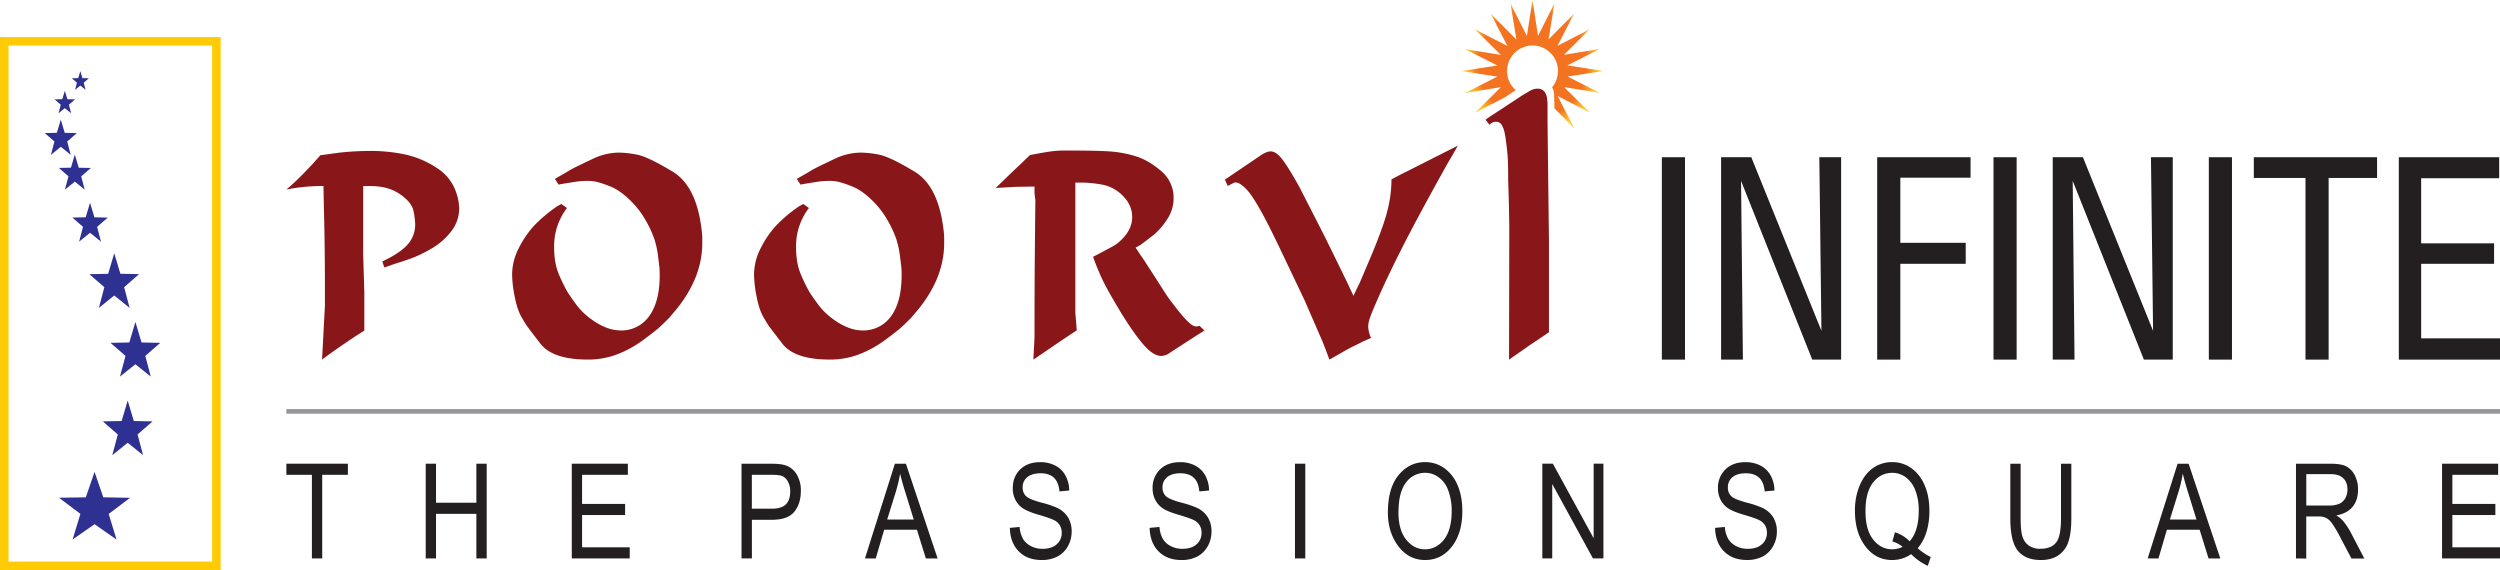 <svg xmlns="http://www.w3.org/2000/svg" xmlns:xlink="http://www.w3.org/1999/xlink" viewBox="0 0 1859.99 424.16"><defs><style>.cls-1{fill:#231f20;}.cls-2,.cls-3{fill:none;stroke-miterlimit:2.61;}.cls-2{stroke:#939598;stroke-width:3.42px;}.cls-3{stroke:#ffcb05;stroke-width:6.35px;}.cls-4{fill:#2e3192;}.cls-4,.cls-5,.cls-6{fill-rule:evenodd;}.cls-5{fill:#891719;}.cls-6{fill:url(#radial-gradient);}</style><radialGradient id="radial-gradient" cx="1140.15" cy="47.76" r="50.35" gradientUnits="userSpaceOnUse"><stop offset="0.8" stop-color="#f37321"/><stop offset="1" stop-color="#ffc92e"/></radialGradient></defs><g id="Layer_2" data-name="Layer 2"><g id="Layer_1-2" data-name="Layer 1"><rect class="cls-1" x="1236.41" y="116.98" width="17.22" height="150.57"/><polygon class="cls-1" points="1280.49 267.55 1280.49 116.98 1302.95 116.98 1355.14 246.12 1353.57 116.98 1369.79 116.98 1369.79 267.55 1348.3 267.55 1295.34 134.57 1296.71 267.55 1280.49 267.55"/><polygon class="cls-1" points="1396.62 267.55 1396.62 116.98 1466.09 116.98 1466.09 132.2 1413.84 132.2 1413.84 180.65 1462.49 180.65 1462.49 196.27 1413.84 196.27 1413.84 267.55 1396.62 267.55"/><rect class="cls-1" x="1483.15" y="116.98" width="17.22" height="150.57"/><polygon class="cls-1" points="1527.23 267.55 1527.23 116.98 1549.68 116.98 1601.88 246.12 1600.31 116.98 1616.53 116.98 1616.53 267.55 1595.04 267.55 1542.08 134.57 1543.44 267.55 1527.23 267.55"/><rect class="cls-1" x="1643.36" y="116.98" width="17.22" height="150.57"/><polygon class="cls-1" points="1715.27 267.55 1715.27 132.4 1676.83 132.4 1676.83 116.98 1768.53 116.98 1768.53 132.4 1732.49 132.4 1732.49 267.55 1715.27 267.55"/><polygon class="cls-1" points="1784.71 267.55 1784.71 116.98 1859.39 116.98 1859.39 132.6 1801.33 132.6 1801.33 181.05 1855.59 181.05 1855.59 196.27 1801.33 196.27 1801.33 251.73 1859.99 251.73 1859.99 267.55 1784.71 267.55"/><line class="cls-2" x1="213.05" y1="306.07" x2="1859.99" y2="306.07"/><rect class="cls-3" x="3.18" y="30.74" width="157.82" height="390.24"/><path class="cls-4" d="M59.76,52.93l1.56,5.2,4.76.1-3.81,3.32,1.4,5.27-3.91-3.16-3.91,3.16,1.39-5.27-3.81-3.32,4.77-.1ZM48.24,67.53l1.87,6.28,5.74.12-4.59,4,1.68,6.34-4.7-3.8-4.71,3.8,1.68-6.34-4.59-4,5.74-.12ZM45.23,89l2.93,9.83,9,.19L50,105.28l2.63,9.94-7.38-6-7.38,6,2.63-9.94L33.29,99l9-.19Zm10.43,26,2.92,9.78,9,.18-7.15,6.24L63,141.06l-7.34-5.93-7.34,5.93,2.61-9.89-7.15-6.24,9-.18ZM67,150.83l3.24,10.84,9.93.21-7.93,6.91,2.9,11L67,173.19l-8.14,6.58,2.9-11-7.93-6.91,9.93-.21ZM85,188.43l4.55,15.23,13.95.29-11.14,9.71,4.08,15.41L85,219.84l-11.43,9.23,4.07-15.41L66.47,204l14-.29Zm15.75,51.12,4.55,15.24,13.95.29-11.14,9.7,4.07,15.42L100.71,271,89.27,280.2l4.08-15.42-11.14-9.7,14-.29ZM95,298l4.55,15.24,13.95.28-11.14,9.71,4.07,15.41L95,329.4l-11.43,9.23,4.07-15.41-11.14-9.71,14-.28ZM70.35,351.11,76.85,370l19.93.36-15.91,12,5.82,19.07L70.35,390,54,401.39l5.82-19.07-15.92-12L63.85,370Z"/><polygon class="cls-1" points="232.05 415.47 232.05 353.26 213.06 353.26 213.06 344.99 258.82 344.99 258.82 353.26 239.73 353.26 239.73 415.47 232.05 415.47"/><polygon class="cls-1" points="316.73 415.47 316.73 344.99 324.4 344.99 324.4 374.03 354.42 374.03 354.42 344.99 362.1 344.99 362.1 415.47 354.42 415.47 354.42 382.3 324.4 382.3 324.4 415.47 316.73 415.47"/><polygon class="cls-1" points="425.4 415.47 425.4 344.99 467.13 344.99 467.13 353.26 433.07 353.26 433.07 374.92 465.07 374.92 465.07 383.18 433.07 383.18 433.07 407.2 468.51 407.2 468.51 415.47 425.4 415.47"/><path class="cls-1" d="M559.37,378.46h14.94q7.07,0,10.34-3.2t3.26-9.65a15,15,0,0,0-1.6-7.15,9.25,9.25,0,0,0-3.89-4.1c-1.53-.74-4.28-1.1-8.25-1.1h-14.8Zm-7.68,37V345h21.79c5.13,0,8.9.45,11.35,1.35a15.21,15.21,0,0,1,8,6.76,23.1,23.1,0,0,1,3,12.14q0,9.5-4.86,15.48t-16.76,6h-14.8v28.74Z"/><path class="cls-1" d="M660.05,386.53h19.79L673.78,367q-2.81-9-4.11-14.62a106.48,106.48,0,0,1-3.17,13.47Zm-16.52,28.94L665.79,345H674l23.57,70.48h-8.74l-6.65-21.36H657.82l-6.25,21.36Z"/><path class="cls-1" d="M751.32,392.73l7.28-.69a21,21,0,0,0,2.61,9.06,14.77,14.77,0,0,0,5.83,5.22,18.26,18.26,0,0,0,8.53,2q6.81,0,10.58-3.33a11,11,0,0,0,3.76-8.66,10.45,10.45,0,0,0-1.38-5.44,10,10,0,0,0-4.14-3.81c-1.83-1-5.82-2.4-11.94-4.18-5.45-1.61-9.32-3.24-11.63-4.86a17.06,17.06,0,0,1-5.4-6.23,18.44,18.44,0,0,1-1.93-8.53q0-8.57,5.52-14t14.88-5.43a23.87,23.87,0,0,1,11.27,2.55,18.27,18.27,0,0,1,7.5,7.31,24.3,24.3,0,0,1,2.86,11.21l-7.29.69q-.57-6.87-4.12-10.18c-2.34-2.21-5.66-3.31-9.92-3.31s-7.63,1-9.91,2.9a9.37,9.37,0,0,0-3.41,7.5,8.63,8.63,0,0,0,2.51,6.63q2.49,2.36,11.25,4.74a73.84,73.84,0,0,1,12,4,18.94,18.94,0,0,1,8,7.07,19.74,19.74,0,0,1,2.68,10.49,21.89,21.89,0,0,1-2.84,11,19.06,19.06,0,0,1-7.71,7.58A24.78,24.78,0,0,1,775,416.65c-7.13,0-12.83-2.15-17.06-6.45s-6.45-10.12-6.61-17.47"/><path class="cls-1" d="M855.37,392.73l7.28-.69a21,21,0,0,0,2.61,9.06,14.8,14.8,0,0,0,5.82,5.22,18.32,18.32,0,0,0,8.53,2q6.82,0,10.59-3.33a11,11,0,0,0,3.75-8.66,10.45,10.45,0,0,0-1.38-5.44,10.08,10.08,0,0,0-4.13-3.81q-2.76-1.5-11.94-4.18c-5.45-1.61-9.32-3.24-11.63-4.86a17,17,0,0,1-5.4-6.23,18.32,18.32,0,0,1-1.94-8.53,18.77,18.77,0,0,1,5.53-14q5.52-5.43,14.88-5.43a23.87,23.87,0,0,1,11.27,2.55,18.27,18.27,0,0,1,7.5,7.31,24.18,24.18,0,0,1,2.85,11.21l-7.28.69q-.57-6.87-4.12-10.18c-2.34-2.21-5.66-3.31-9.92-3.31s-7.63,1-9.91,2.9a9.37,9.37,0,0,0-3.41,7.5,8.59,8.59,0,0,0,2.51,6.63c1.65,1.57,5.41,3.15,11.25,4.74a73.28,73.28,0,0,1,12,4,18.91,18.91,0,0,1,8,7.07,19.74,19.74,0,0,1,2.68,10.49,22,22,0,0,1-2.84,11,19.12,19.12,0,0,1-7.71,7.58A24.81,24.81,0,0,1,879,416.65q-10.71,0-17.06-6.45t-6.61-17.47"/><rect class="cls-1" x="963.45" y="344.99" width="7.68" height="70.48"/><path class="cls-1" d="M1040.45,381.28c0,8.7,1.92,15.42,5.75,20.21s8.5,7.19,14,7.19,10.32-2.41,14.13-7.25,5.71-12,5.71-21.35a42.66,42.66,0,0,0-2.94-16.24,19.9,19.9,0,0,0-6.81-8.76,16.57,16.57,0,0,0-9.94-3.3,17.33,17.33,0,0,0-14.27,7.21q-5.61,7.2-5.61,22.29m-7.88-.11q0-18,7.94-27.68t19.77-9.68a24.2,24.2,0,0,1,14,4.32,29.25,29.25,0,0,1,10,12.56c2.44,5.48,3.67,12,3.67,19.61q0,15.65-7.12,25.49-7.85,10.84-20.54,10.86t-20.59-11.14Q1032.58,395.43,1032.57,381.17Z"/><polygon class="cls-1" points="1147.48 415.47 1147.48 344.99 1155.34 344.99 1185.67 400.46 1185.67 344.99 1192.95 344.99 1192.95 415.47 1185.15 415.47 1154.86 360.1 1154.86 415.47 1147.48 415.47"/><path class="cls-1" d="M1276,392.73l7.28-.69a21,21,0,0,0,2.61,9.06,14.8,14.8,0,0,0,5.82,5.22,18.29,18.29,0,0,0,8.53,2q6.83,0,10.58-3.33a11,11,0,0,0,3.76-8.66,10.45,10.45,0,0,0-1.38-5.44,10.08,10.08,0,0,0-4.13-3.81c-1.84-1-5.83-2.4-11.94-4.18-5.45-1.61-9.32-3.24-11.64-4.86a17,17,0,0,1-5.39-6.23,18.32,18.32,0,0,1-1.94-8.53,18.77,18.77,0,0,1,5.53-14q5.52-5.43,14.88-5.43a23.9,23.9,0,0,1,11.27,2.55,18.33,18.33,0,0,1,7.5,7.31,24.18,24.18,0,0,1,2.85,11.21l-7.28.69q-.57-6.87-4.12-10.18t-9.93-3.31c-4.33,0-7.62,1-9.9,2.9a9.38,9.38,0,0,0-3.42,7.5,8.63,8.63,0,0,0,2.51,6.63q2.49,2.36,11.26,4.74a73.28,73.28,0,0,1,12,4,18.91,18.91,0,0,1,8,7.07,19.74,19.74,0,0,1,2.67,10.49,21.89,21.89,0,0,1-2.84,11,19,19,0,0,1-7.71,7.58,24.74,24.74,0,0,1-11.74,2.59q-10.71,0-17.06-6.45T1276,392.73"/><path class="cls-1" d="M1409.84,396a26.47,26.47,0,0,1,10.94,6.72q6.75-7.61,6.75-22.64a41,41,0,0,0-2.58-15.42,21.36,21.36,0,0,0-7.13-9.61,16.71,16.71,0,0,0-10-3.27c-5.71,0-10.47,2.4-14.24,7.19s-5.66,11.89-5.66,21.31,1.92,16.34,5.74,21.16,8.55,7.24,14.16,7.24a16.77,16.77,0,0,0,7.71-1.87,22.44,22.44,0,0,0-7.61-4Zm16.92,11.91a45.09,45.09,0,0,0,9.72,6.53l-2.23,6.54a43.13,43.13,0,0,1-12.37-8.69,24.64,24.64,0,0,1-14.15,4.36q-12.74,0-20.56-11.09-7.08-10-7.09-25.26a47.48,47.48,0,0,1,3.81-19.8q3.79-8.37,10-12.54a24.39,24.39,0,0,1,13.93-4.15,24.07,24.07,0,0,1,13.93,4.3,29.21,29.21,0,0,1,10,12.53q3.72,8.22,3.71,19.48a52.11,52.11,0,0,1-2.26,15.88A33.87,33.87,0,0,1,1426.76,407.91Z"/><path class="cls-1" d="M1533.38,345h7.68v40.7q0,10.24-2,16.8a19.31,19.31,0,0,1-7.25,10.37c-3.49,2.53-8,3.79-13.35,3.79q-11.43,0-17.1-6.82t-5.69-24.14V345h7.68v40.69c0,6.38.49,11,1.47,13.84a12.49,12.49,0,0,0,4.88,6.53,14.49,14.49,0,0,0,8.2,2.23q8.14,0,11.81-4.61t3.66-18Z"/><path class="cls-1" d="M1614.38,386.53h19.78L1628.11,367q-2.8-9-4.12-14.62a103.14,103.14,0,0,1-3.17,13.47Zm-16.52,28.94L1620.12,345h8.2l23.57,70.48h-8.74l-6.64-21.36h-24.36l-6.25,21.36Z"/><path class="cls-1" d="M1715.88,376.1h16.41a20,20,0,0,0,8.17-1.3,10,10,0,0,0,4.41-4.08,12.77,12.77,0,0,0,1.62-6.5c0-3.56-1-6.36-3.11-8.4s-5.17-3.05-9.27-3.05h-18.23Zm-7.68,39.37V345h25.61c5.35,0,9.29.66,11.85,2a15.1,15.1,0,0,1,6.26,6.56,22.43,22.43,0,0,1,2.45,10.67q0,8-4.15,12.94t-12.09,6.3a19.91,19.91,0,0,1,4.92,3.87,50.05,50.05,0,0,1,6,9l10,19.18h-9.59l-7.73-14.63a94.84,94.84,0,0,0-6.76-11.59,13,13,0,0,0-4.4-4,13.48,13.48,0,0,0-5.94-1.05h-8.79v31.3Z"/><polygon class="cls-1" points="1816.88 415.47 1816.88 344.99 1858.61 344.99 1858.61 353.26 1824.55 353.26 1824.55 374.92 1856.54 374.92 1856.54 383.18 1824.55 383.18 1824.55 407.2 1859.99 407.2 1859.99 415.47 1816.88 415.47"/><path class="cls-5" d="M1152.41,178.93v68.26l-6.9,4.67-6.7,4.47-16.09,11.22.16-88.62q0-5.4,0-10.2c-.15-19.6-.82-31.69-.82-36.29q0-12.52-.54-18.06c-.34-3.68-.74-7-1.16-10.09a65.43,65.43,0,0,0-1.27-7,15.71,15.71,0,0,0-2-4.57,4.61,4.61,0,0,0-4.14-2.12,5.81,5.81,0,0,0-4.68,2.33l-3-3.82,1.27-1.06,14.31-9.41,11.22-7.38,6.44-3.82a11.31,11.31,0,0,1,5.36-1.49c3.85,0,6.23,2.26,7.08,6.8l.42,3.83V91.65Z"/><path class="cls-6" d="M1190.37,69.12l-26.69-4.33,19.19,19-24-12.37,12.37,24.06-14.75-14.86-.21-10a12.58,12.58,0,0,0-1.55-5.68,18.94,18.94,0,1,0-27,2.12l-8.5,5.58-21.77,11.2,19.19-19-26.69,4.33,24.14-12.18-26.73-4.13,26.73-4.13-24.14-12.19,26.69,4.32-19.19-19,24.06,12.37-12.37-24,19.05,19.19-4.34-26.7L1136,26.73,1140.15,0l4.13,26.73,12.19-24.15-4.33,26.7,19-19.19-12.37,24,24-12.37-19.19,19.05,26.69-4.32-24.15,12.19L1193,52.81l-26.73,4.13Z"/><path class="cls-5" d="M522.26,173.63a29.42,29.42,0,0,1,.22,3.61v3.61q0,25.29-18.91,48.87l-5.74,6.8q-4.47,4.47-7.12,6.91t-11.79,9.24a83.48,83.48,0,0,1-19.44,10.84,60.36,60.36,0,0,1-22.21,4q-26.13,0-35.27-11.9t-10.09-13.28c-.64-.92-2-3.12-4-6.59s-3.72-8.53-5-15.19A91,91,0,0,1,381,204.23a43.27,43.27,0,0,1,5-19.66,72,72,0,0,1,11.58-16.89,106.9,106.9,0,0,1,17-14.23l3-1.7,4.25,3a46.69,46.69,0,0,0-9.56,29.11q0,12.31,3.83,20.93A124.28,124.28,0,0,0,422,216.87q2.13,3.51,6.7,9.67a50.08,50.08,0,0,0,11.05,10.83,48.12,48.12,0,0,0,11.9,6.59,31,31,0,0,0,10.3,1.91A25.48,25.48,0,0,0,477,241.2q6.58-4.68,10.19-13.81t3.62-22.74c0-2.41-.07-4.32-.22-5.74s-.49-4.32-1.06-8.71A68.45,68.45,0,0,0,486.89,178a82.49,82.49,0,0,0-6.48-14,66,66,0,0,0-12.12-15.51q-7.43-7.11-14.23-9.77a81.66,81.66,0,0,0-10-3.4,31.62,31.62,0,0,0-7.22-.74,60.45,60.45,0,0,0-9.14.74q-4.89.74-8.71,1.38l-3.4.64-2.76-4.25,8.5-4.89a72.52,72.52,0,0,1,6.8-3.82q3.83-1.92,13.28-6.38a45.12,45.12,0,0,1,19.44-4.46,75.41,75.41,0,0,1,13,1.49q8.07,1.49,26.56,12.64t21.88,46"/><path class="cls-5" d="M702.25,173.63a29.42,29.42,0,0,1,.22,3.61v3.61q0,25.29-18.91,48.87l-5.74,6.8q-4.47,4.47-7.12,6.91t-11.79,9.24a83.48,83.48,0,0,1-19.44,10.84,60.36,60.36,0,0,1-22.21,4q-26.13,0-35.27-11.9T571.9,242.37c-.64-.92-2-3.12-4-6.59s-3.71-8.53-5-15.19A91,91,0,0,1,561,204.23a43.27,43.27,0,0,1,5-19.66,72,72,0,0,1,11.58-16.89,106.9,106.9,0,0,1,17-14.23l3-1.7,4.25,3a46.69,46.69,0,0,0-9.56,29.11q0,12.31,3.83,20.93A124.28,124.28,0,0,0,602,216.87q2.13,3.51,6.7,9.67a50.08,50.08,0,0,0,11.05,10.83,48.12,48.12,0,0,0,11.9,6.59,31,31,0,0,0,10.3,1.91A25.48,25.48,0,0,0,657,241.2q6.59-4.68,10.19-13.81t3.62-22.74c0-2.41-.07-4.32-.22-5.74s-.49-4.32-1.06-8.71A68.45,68.45,0,0,0,666.88,178a82.49,82.49,0,0,0-6.48-14,66,66,0,0,0-12.12-15.51q-7.42-7.11-14.23-9.77a81.66,81.66,0,0,0-10-3.4,31.62,31.62,0,0,0-7.22-.74,60.45,60.45,0,0,0-9.14.74q-4.89.74-8.71,1.38l-3.4.64-2.76-4.25,8.5-4.89a72.52,72.52,0,0,1,6.8-3.82q3.82-1.92,13.28-6.38a45.12,45.12,0,0,1,19.44-4.46,75.41,75.41,0,0,1,13,1.49q8.07,1.49,26.56,12.64t21.88,46"/><path class="cls-5" d="M896.1,245.91,891,249.1l-21,13.59-1.27.85a11,11,0,0,1-4.89,1.28q-6,0-13.71-9.14t-17.21-24.86q-9.45-15.72-13-23.37t-6.69-16.36l13.6-7.22,3.61-2.13q11.89-9.13,11.9-20.18,0-8.92-6.91-15.83a28.63,28.63,0,0,0-15.61-8.4,89,89,0,0,0-14.45-1.48h-5.31V233l1.06,12.78-8.71,5.74-8.5,5.77-7.44,5.1-7.65,5.14.85-16.36q0-38,.21-59.92t.43-42.25l-.64-5.1v-5.1l-14.13.21-14.76.85,6.37-6.16,6.37-6.16,6.38-6,6.37-6.16q8.72-1.7,14.34-2.55a74.36,74.36,0,0,1,11.16-.85q25.29,0,34.74.74a86.07,86.07,0,0,1,18.7,3.61q9.24,2.88,18.59,10.84a25.72,25.72,0,0,1,9.35,20.5,28.17,28.17,0,0,1-3.51,13.39,52.69,52.69,0,0,1-11.15,13.6l-9.78,7.44-3.82,2.12,3.61,5.53,1.7,2.33,7.44,11.48,7.22,11.26,3.08,4.78q1.17,1.8,6.48,8.71a113.57,113.57,0,0,0,9.14,10.73q3.82,3.82,6.37,3.83a11.85,11.85,0,0,0,2.55-.43Z"/><path class="cls-5" d="M1084.66,108.33l-4.24,7.47-3.4,5.74L1070.64,133q-18.06,32.73-27.72,51.85t-16.26,33.82l-4.46,10.2q-2.55,6.15-3.4,8.92a18.56,18.56,0,0,0-.85,5.52,21.44,21.44,0,0,0,2.12,8.08l-5.73,2.55-5.53,2.76q-4.87,2.34-8.71,4.57t-11.05,6.27l-2.76-7.44-2.34-6-13.6-31.23-17.42-36.55q-9.76-20.61-15.83-31.13t-9.45-14a24.9,24.9,0,0,0-5.42-4.57,6.33,6.33,0,0,0-3.72-.85l-5.1,2.55-2.12-4.67,27-18.28a20.8,20.8,0,0,1,3.08-1.7,9.51,9.51,0,0,1,3.93-1.06q4,0,8.4,5.53t12.85,20.61l19.12,37.39,10.84,22.1,6,12.32,4.46,9.56,2.76-5.94,1.92-3.83,8.92-21q8.71-20.84,11.69-32.73a95.44,95.44,0,0,0,3-23.16l6.37-3.4,6.38-3.18Z"/><path class="cls-5" d="M339.69,144.13a35.64,35.64,0,0,1,1.91,11.26,27.2,27.2,0,0,1-6.13,17,49.45,49.45,0,0,1-15,12.86,96.19,96.19,0,0,1-14.84,7.11q-6,2.13-12.14,4L285.93,199l-1.49-4.46,5.42-2.76q10.26-5.53,14.63-11.37a22.09,22.09,0,0,0,4.39-13.7,59.92,59.92,0,0,0-1.17-9.46c-.78-4.32-4.07-8.54-9.92-12.64s-13.13-6.16-21.88-6.16h-5.7v50.71l.85,28.54V246q-6.58,4-15.62,10.23c-6,4.11-11.29,7.86-15.83,11.3l2.13-40.23V216.91q0-28.53-.53-52.24c-.36-15.83-.54-24.57-.54-26.27A138.87,138.87,0,0,0,213.05,141q5.1-4.26,10-9.14t10.2-10.62l5.1-5.74,14-1.91a206.68,206.68,0,0,1,21.89-1.28,123.34,123.34,0,0,1,28.36,2.87,70.39,70.39,0,0,1,22.73,10A34.17,34.17,0,0,1,339.69,144.13Z"/></g></g></svg>